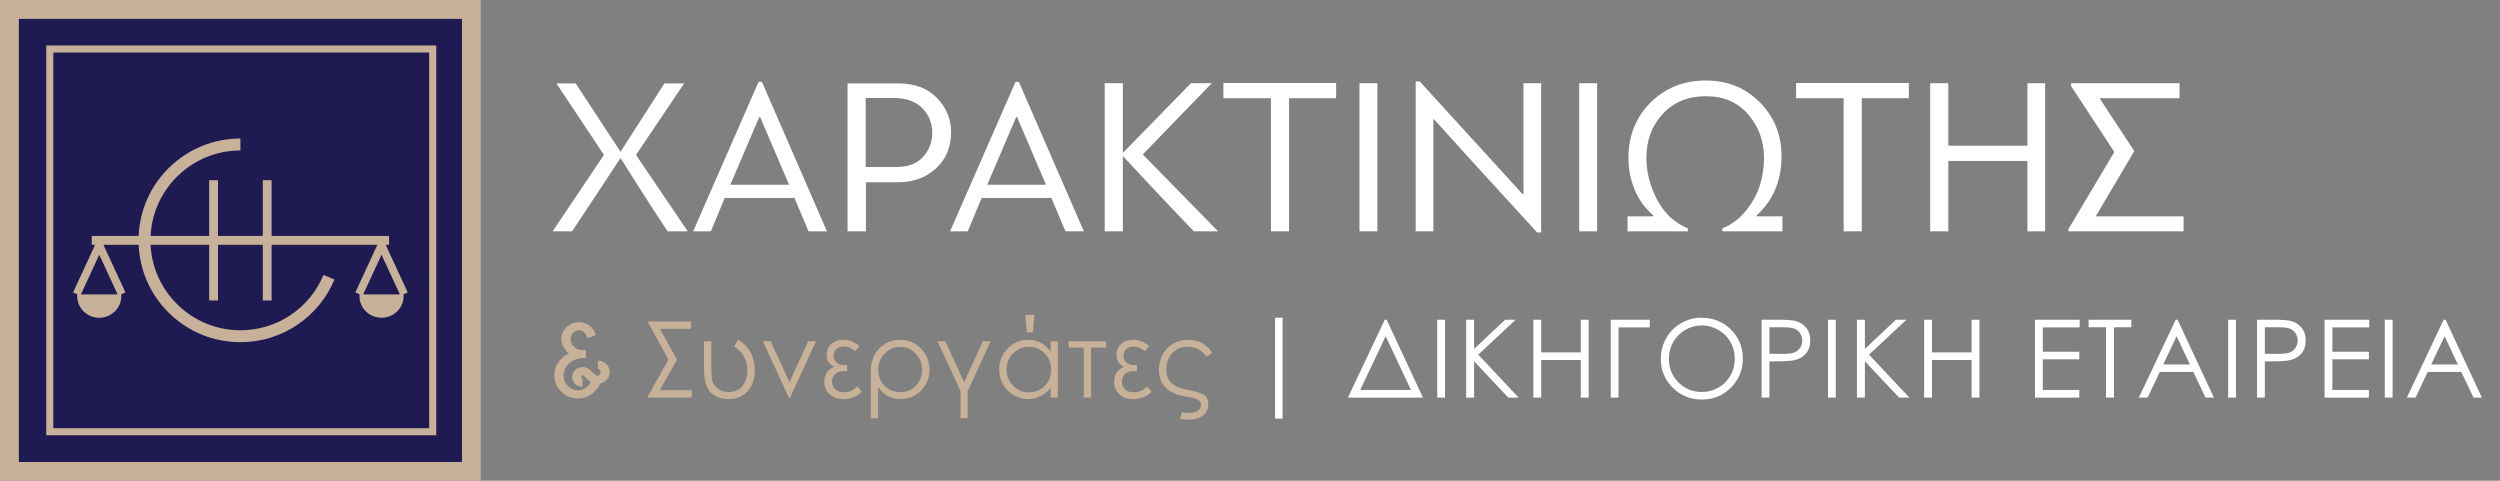 <?xml version="1.0" encoding="UTF-8"?> <svg xmlns="http://www.w3.org/2000/svg" width="2075" height="399" viewBox="0 0 2075 399" fill="none"><rect x="0" y="0" width="2075" height="399" fill="#808080" stroke="none"/><path d="M383.443 383.451H15.557V15.549H383.443V383.451Z" fill="#1F1A52"></path><path d="M383.443 383.451H15.557V15.549H383.443V383.451ZM0 399H399V-9.07114e-06H0V399Z" fill="#C7B299"></path><path d="M362.077 37.734H38.381V361.266H362.077V37.734ZM356.222 355.413H44.236V43.587H356.222V355.413Z" fill="#C7B299"></path><path d="M301.422 244.374L316.674 211.433L331.926 244.374H301.422ZM97.634 244.374H67.134L82.386 211.433L97.634 244.374ZM338.392 242.655L320.106 203.159H322.915V195.841H225.436V149.587H218.115V195.841H180.941V149.587H173.62V195.841H124.97C126.885 156.384 159.601 124.87 199.545 124.87V114.99C176.963 114.99 155.728 123.781 139.756 139.742C124.656 154.838 115.967 174.639 115.073 195.841H76.145V203.159H78.954L60.669 242.655L64.388 244.374H64.067V245.839C64.067 255.702 72.281 263.726 82.386 263.726C92.487 263.726 100.697 255.702 100.697 245.839V244.374H100.38L104.099 242.655L85.814 203.159H115.073C115.967 224.361 124.656 244.162 139.756 259.259C155.728 275.219 176.963 284.01 199.545 284.01C216.564 284.01 232.969 278.979 246.992 269.46C260.677 260.173 271.265 247.224 277.616 232.013L268.49 228.215C256.851 256.108 229.787 274.131 199.545 274.131C159.601 274.131 126.885 242.617 124.97 203.159H173.62V249.413H180.941V203.159H218.115V249.413H225.436V203.159H313.247L294.957 242.655L298.676 244.374H298.359V245.839C298.359 255.702 306.574 263.726 316.674 263.726C326.774 263.726 334.99 255.702 334.99 245.839V244.374H334.672L338.392 242.655Z" fill="#C7B299"></path><path d="M554.092 192C550.124 186.048 545.97 179.724 541.63 173.028C537.29 166.208 532.454 158.644 527.122 150.336C521.914 142.028 517.884 135.642 515.032 131.178L474.856 192H458.674L501.268 128.574L461.836 69.24H477.832L515.032 125.97L551.488 69.24H567.856L527.866 128.574L570.832 192H554.092ZM671.099 192L659.381 164.286H601.535L590.003 192H575.309L629.621 67.938H632.411L686.351 192H671.099ZM630.179 97.14L606.185 153.312H654.917L630.923 97.14H630.179ZM703.467 192V69.24H745.503C759.267 69.24 769.993 73.27 777.681 81.33C785.493 89.266 789.399 98.752 789.399 109.788C789.399 122.188 785.183 132.232 776.751 139.92C768.319 147.484 757.903 151.266 745.503 151.266H718.719V192H703.467ZM741.411 81.33H718.533V138.618H743.829C753.625 138.618 761.065 135.828 766.149 130.248C771.233 124.544 773.775 117.848 773.775 110.16C773.775 102.224 771.047 95.466 765.591 89.886C760.259 84.182 752.199 81.33 741.411 81.33ZM884.345 192L872.627 164.286H814.781L803.249 192H788.555L842.867 67.938H845.657L899.597 192H884.345ZM843.425 97.14L819.431 153.312H868.163L844.169 97.14H843.425ZM931.966 69.054V126.9L988.51 69.054H1005.81L948.52 128.202C955.34 135.27 976.172 156.536 1011.02 192H990.928C983.116 183.94 972.204 172.47 958.192 157.59C944.304 142.71 935.562 133.348 931.966 129.504V192H916.9V69.054H931.966ZM1108.98 81.516H1069.92V192H1054.86V81.516H1015.42V68.868H1108.98V81.516ZM1143.25 192H1128.37V69.054H1143.25V192ZM1189.7 192H1175.01V67.566H1178.36L1263.73 161.124H1264.48V69.054H1279.17V192.93H1275.82C1268.75 185.118 1255.36 170.486 1235.65 149.034C1216.05 127.582 1200.93 110.904 1190.26 99H1189.7V192ZM1325.62 192H1310.74V69.054H1325.62V192ZM1415.78 79.842C1401.15 79.842 1389.25 84.74 1380.07 94.536C1371.02 104.332 1366.49 116.484 1366.49 130.992C1366.49 142.772 1369.47 154.366 1375.42 165.774C1381.37 177.058 1389.87 184.994 1400.9 189.582V192H1350.87V179.538H1372.07C1372.07 179.414 1372.07 179.29 1372.07 179.166C1372.2 179.042 1372.26 178.918 1372.26 178.794C1365.44 172.966 1360.29 165.898 1356.82 157.59C1353.35 149.158 1351.61 140.354 1351.61 131.178C1351.61 112.702 1357.69 97.388 1369.84 85.236C1382.12 72.96 1397.43 66.822 1415.78 66.822C1433.89 66.822 1448.89 72.898 1460.79 85.05C1472.7 97.078 1478.65 111.958 1478.65 129.69C1478.65 149.902 1471.77 166.27 1458 178.794C1458.13 178.918 1458.19 179.166 1458.19 179.538H1479.39V192H1429.55V189.582C1437.23 186.482 1443.81 181.522 1449.26 174.702C1454.72 167.882 1458.56 160.814 1460.79 153.498C1463.03 146.058 1464.14 138.618 1464.14 131.178C1464.14 117.29 1459.8 105.262 1451.12 95.094C1442.44 84.926 1430.66 79.842 1415.78 79.842ZM1584.34 81.516H1545.28V192H1530.21V81.516H1490.78V68.868H1584.34V81.516ZM1697.47 192H1682.77V133.596H1617.11V192H1602.05V69.054H1617.11V120.948H1682.77V69.054H1697.47V192ZM1771.46 125.412L1739.47 179.538H1812.38V192H1716.78V190.14L1754.91 126.156L1719.01 71.472V69.054H1809.03V81.516H1742.63C1747.1 88.212 1756.71 102.844 1771.46 125.412Z" fill="white"></path><path d="M496.188 299.277C497.906 299.306 499.568 299.764 501.172 300.652C503.549 301.999 505.082 303.947 505.77 306.496C505.999 307.327 506.113 308.143 506.113 308.945C506.113 310.492 505.712 311.982 504.91 313.414C503.564 315.763 501.258 317.439 497.992 318.441C497.391 320.447 495.93 322.595 493.609 324.887C489.799 328.754 485.145 330.688 479.645 330.688C474.173 330.688 469.547 328.811 465.766 325.059C462.013 321.277 460.137 316.809 460.137 311.652C460.137 306.525 461.941 302.027 465.551 298.16C468.072 295.467 470.263 294.021 472.125 293.82C467.971 289.38 465.895 285.27 465.895 281.488C465.895 277.764 467.284 274.499 470.062 271.691C472.87 268.855 476.336 267.438 480.461 267.438C484.615 267.438 488.124 268.884 490.988 271.777C492.535 273.267 493.724 275.358 494.555 278.051L487.68 280.758C486.792 278.438 485.947 276.876 485.145 276.074C483.827 274.757 482.266 274.098 480.461 274.098C478.685 274.098 477.095 274.799 475.691 276.203C474.316 277.578 473.629 279.34 473.629 281.488C473.629 283.637 474.359 285.499 475.82 287.074C477.281 288.621 478.585 289.609 479.73 290.039C480.876 290.469 483.111 290.698 486.434 290.727V297.215L481.879 297.301C477.238 298.16 473.729 299.893 471.352 302.5C469.003 305.078 467.828 308.129 467.828 311.652C467.828 315.147 469.003 318.083 471.352 320.461C473.701 322.81 476.465 323.984 479.645 323.984C482.796 323.984 485.574 322.781 487.98 320.375C489.27 319.086 490.072 317.969 490.387 317.023C489.298 316.336 487.823 315.033 485.961 313.113C484.958 312.168 484.299 311.609 483.984 311.438C483.841 311.352 483.712 311.309 483.598 311.309C483.483 311.309 483.397 311.323 483.34 311.352C483.139 311.409 482.953 311.581 482.781 311.867C482.609 312.211 482.523 312.526 482.523 312.812C482.523 313.013 482.538 313.214 482.566 313.414C482.71 313.844 482.882 314.116 483.082 314.23C483.139 314.259 483.283 314.273 483.512 314.273V320.891H483.082C481.678 320.891 480.303 320.533 478.957 319.816C477.009 318.699 475.749 317.066 475.176 314.918C474.975 314.202 474.875 313.5 474.875 312.812C474.875 311.523 475.219 310.263 475.906 309.031C477.109 307.026 478.857 305.694 481.148 305.035C482.008 304.806 482.839 304.691 483.641 304.691C485.216 304.691 486.677 305.092 488.023 305.895C489.169 306.525 490.587 307.728 492.277 309.504C493.538 310.65 494.426 311.366 494.941 311.652C495.285 311.853 495.6 311.953 495.887 311.953C496.059 311.953 496.259 311.91 496.488 311.824C497.147 311.652 497.677 311.237 498.078 310.578C498.365 310.034 498.508 309.49 498.508 308.945C498.508 308.659 498.451 308.344 498.336 308C498.107 307.169 497.677 306.568 497.047 306.195C496.789 306.081 496.503 306.009 496.188 305.98V299.277ZM574.176 330H537.18L554.84 298.461L537.438 266.793H573.531V272.895H547.75L561.93 298.504L547.621 323.855H574.176V330ZM584.316 283.25H590.375V305.078C590.375 309.747 590.633 313.342 591.148 315.863C591.664 318.355 593.139 320.561 595.574 322.48C598.009 324.4 601.089 325.359 604.812 325.359C609.883 325.359 613.721 323.669 616.328 320.289C618.964 316.909 620.281 312.354 620.281 306.625C620.281 298.805 616.643 292.431 609.367 287.504L612.676 282.004C621.842 287.389 626.426 295.969 626.426 307.742C626.426 314.617 624.478 320.246 620.582 324.629C616.686 329.012 611.43 331.203 604.812 331.203C598.682 331.203 593.727 329.413 589.945 325.832C586.193 322.251 584.316 315.562 584.316 305.766V283.25ZM633.215 283.25H639.617L655.258 317.281L670.77 283.25H677.215L655.816 330H654.742L633.215 283.25ZM715.285 325.016C711.389 329.169 706.247 331.246 699.859 331.246C695.276 331.246 691.509 329.914 688.559 327.25C685.637 324.586 684.176 321.062 684.176 316.68C684.176 310.807 686.983 306.697 692.598 304.348C688.301 302.6 686.152 299.292 686.152 294.422C686.152 290.727 687.456 287.733 690.062 285.441C692.698 283.121 695.978 281.961 699.902 281.961C704.629 281.961 709.098 283.723 713.309 287.246L709.914 291.414C706.648 288.893 703.397 287.633 700.16 287.633C697.639 287.633 695.634 288.32 694.145 289.695C692.684 291.042 691.953 292.904 691.953 295.281C691.953 297.516 692.712 299.349 694.23 300.781C695.749 302.214 697.668 302.93 699.988 302.93H703.125V308.086H699.43C696.909 308.086 694.803 308.902 693.113 310.535C691.452 312.168 690.621 314.23 690.621 316.723C690.621 319.473 691.509 321.65 693.285 323.254C695.061 324.829 697.424 325.617 700.375 325.617C704.901 325.617 708.611 323.984 711.504 320.719L715.285 325.016ZM728.777 321.191V347.102H722.762V308.043C722.762 300.423 725.082 294.193 729.723 289.352C734.392 284.482 740.193 282.047 747.125 282.047C754.086 282.047 759.872 284.482 764.484 289.352C769.125 294.193 771.445 299.993 771.445 306.754C771.445 313.629 769.111 319.43 764.441 324.156C759.772 328.854 754 331.203 747.125 331.203C739.448 331.203 733.332 327.866 728.777 321.191ZM747.125 287.934C742.026 287.934 737.715 289.796 734.191 293.52C730.668 297.243 728.906 301.698 728.906 306.883C728.906 312.01 730.625 316.393 734.062 320.031C737.529 323.669 741.883 325.488 747.125 325.488C752.625 325.488 757.036 323.641 760.359 319.945C763.682 316.25 765.344 311.896 765.344 306.883C765.344 301.698 763.568 297.243 760.016 293.52C756.492 289.796 752.195 287.934 747.125 287.934ZM822.191 283.25L803.199 324.758V347.102H797.27V324.672L778.191 283.25H784.594L800.234 317.281L815.746 283.25H822.191ZM878.008 283.25V330H872.078V321.965C869.557 325.03 866.721 327.336 863.57 328.883C860.448 330.43 857.025 331.203 853.301 331.203C846.684 331.203 841.026 328.811 836.328 324.027C831.659 319.215 829.324 313.371 829.324 306.496C829.324 299.764 831.688 294.007 836.414 289.223C841.141 284.439 846.827 282.047 853.473 282.047C857.311 282.047 860.777 282.863 863.871 284.496C866.993 286.129 869.729 288.578 872.078 291.844V283.25H878.008ZM853.945 287.848C850.594 287.848 847.5 288.678 844.664 290.34C841.828 291.973 839.565 294.279 837.875 297.258C836.214 300.237 835.383 303.388 835.383 306.711C835.383 310.005 836.228 313.156 837.918 316.164C839.608 319.172 841.871 321.521 844.707 323.211C847.572 324.872 850.637 325.703 853.902 325.703C857.197 325.703 860.319 324.872 863.27 323.211C866.22 321.549 868.483 319.301 870.059 316.465C871.663 313.629 872.465 310.435 872.465 306.883C872.465 301.469 870.674 296.943 867.094 293.305C863.542 289.667 859.159 287.848 853.945 287.848ZM858.543 261.336L857.34 275.859H852.27L851.023 261.336H858.543ZM918.098 288.535H905.594V330H899.535V288.535H887.031V283.25H918.098V288.535ZM955.824 325.016C951.928 329.169 946.786 331.246 940.398 331.246C935.815 331.246 932.048 329.914 929.098 327.25C926.176 324.586 924.715 321.062 924.715 316.68C924.715 310.807 927.522 306.697 933.137 304.348C928.84 302.6 926.691 299.292 926.691 294.422C926.691 290.727 927.995 287.733 930.602 285.441C933.237 283.121 936.517 281.961 940.441 281.961C945.168 281.961 949.637 283.723 953.848 287.246L950.453 291.414C947.188 288.893 943.936 287.633 940.699 287.633C938.178 287.633 936.173 288.32 934.684 289.695C933.223 291.042 932.492 292.904 932.492 295.281C932.492 297.516 933.251 299.349 934.77 300.781C936.288 302.214 938.207 302.93 940.527 302.93H943.664V308.086H939.969C937.448 308.086 935.342 308.902 933.652 310.535C931.991 312.168 931.16 314.23 931.16 316.723C931.16 319.473 932.048 321.65 933.824 323.254C935.6 324.829 937.964 325.617 940.914 325.617C945.44 325.617 949.15 323.984 952.043 320.719L955.824 325.016ZM1006.1 292.961L1001.33 295.926C997.203 290.454 992.004 287.719 985.73 287.719C980.66 287.719 976.435 289.495 973.055 293.047C969.703 296.57 968.027 301.082 968.027 306.582C968.027 311.251 969.345 314.947 971.98 317.668C974.616 320.361 979.271 322.337 985.945 323.598C992.391 324.801 996.816 326.161 999.223 327.68C1001.66 329.198 1002.88 331.862 1002.88 335.672C1002.88 339.625 1001.36 342.719 998.32 344.953C995.312 347.188 991.402 348.305 986.59 348.305C984.098 348.305 981.734 348.018 979.5 347.445L981.047 342.031C982.852 342.49 984.556 342.719 986.16 342.719C993.236 342.719 996.773 340.456 996.773 335.93C996.773 334.24 996 332.893 994.453 331.891C992.906 330.888 989.512 329.971 984.27 329.141C969.402 326.763 961.969 319.387 961.969 307.012C961.969 299.764 964.26 293.792 968.844 289.094C973.427 284.396 979.142 282.047 985.988 282.047C995.04 282.047 1001.74 285.685 1006.1 292.961Z" fill="#C7B299"></path><path d="M1058.27 263.73H1064.56V347.49H1058.27V263.73ZM1181.06 330H1118.79L1149.33 265.356H1150.91L1181.06 330ZM1171.08 323.628L1150.12 279.067L1128.98 323.628H1171.08ZM1192.9 265.356H1199.36V330H1192.9V265.356ZM1216.91 265.356H1223.5V289.614L1249.3 265.356H1258.04L1226.97 294.36L1260.46 330H1251.89L1223.5 299.854V330H1216.91V265.356ZM1272.7 265.356H1279.2V292.471H1312.07V265.356H1318.58V330H1312.07V298.799H1279.2V330H1272.7V265.356ZM1369.31 271.729H1343.34V330H1336.92V265.356H1369.31V271.729ZM1412.09 263.73C1421.87 263.73 1430.06 266.997 1436.65 273.53C1443.24 280.063 1446.54 288.105 1446.54 297.656C1446.54 307.119 1443.24 315.146 1436.65 321.738C1430.09 328.33 1422.08 331.626 1412.61 331.626C1403.03 331.626 1394.95 328.345 1388.36 321.782C1381.76 315.22 1378.47 307.28 1378.47 297.964C1378.47 291.753 1379.96 285.996 1382.95 280.693C1385.97 275.391 1390.07 271.245 1395.25 268.257C1400.44 265.239 1406.05 263.73 1412.09 263.73ZM1412.39 270.059C1407.62 270.059 1403.09 271.304 1398.81 273.794C1394.54 276.284 1391.2 279.639 1388.79 283.857C1386.39 288.076 1385.19 292.778 1385.19 297.964C1385.19 305.64 1387.84 312.129 1393.15 317.432C1398.48 322.705 1404.89 325.342 1412.39 325.342C1417.4 325.342 1422.03 324.126 1426.28 321.694C1430.56 319.263 1433.88 315.938 1436.26 311.719C1438.66 307.5 1439.86 302.812 1439.86 297.656C1439.86 292.529 1438.66 287.9 1436.26 283.77C1433.88 279.609 1430.53 276.284 1426.19 273.794C1421.86 271.304 1417.26 270.059 1412.39 270.059ZM1462.16 265.356H1475.03C1482.42 265.356 1487.4 265.679 1489.98 266.323C1493.67 267.231 1496.69 269.106 1499.03 271.948C1501.37 274.761 1502.54 278.306 1502.54 282.583C1502.54 286.89 1501.4 290.449 1499.12 293.262C1496.83 296.045 1493.68 297.92 1489.67 298.887C1486.74 299.59 1481.26 299.941 1473.23 299.941H1468.62V330H1462.16V265.356ZM1468.62 271.641V293.613L1479.56 293.745C1483.99 293.745 1487.22 293.35 1489.27 292.559C1491.32 291.738 1492.94 290.435 1494.11 288.647C1495.28 286.831 1495.87 284.81 1495.87 282.583C1495.87 280.415 1495.28 278.438 1494.11 276.65C1492.94 274.834 1491.38 273.545 1489.45 272.783C1487.54 272.021 1484.41 271.641 1480.04 271.641H1468.62ZM1517.24 265.356H1523.7V330H1517.24V265.356ZM1541.26 265.356H1547.85V289.614L1573.64 265.356H1582.39L1551.32 294.36L1584.81 330H1576.24L1547.85 299.854V330H1541.26V265.356ZM1597.04 265.356H1603.55V292.471H1636.42V265.356H1642.92V330H1636.42V298.799H1603.55V330H1597.04V265.356ZM1689.06 265.356H1726.1V271.729H1695.52V291.943H1725.84V298.271H1695.52V323.628H1725.84V330H1689.06V265.356ZM1733.55 271.641V265.356H1769.01V271.641H1754.6V330H1748.01V271.641H1733.55ZM1807.4 265.356L1837.54 330H1830.6L1820.45 308.73H1792.59L1782.48 330H1775.27L1805.81 265.356H1807.4ZM1806.61 279.067L1795.49 302.49H1817.59L1806.61 279.067ZM1849.38 265.356H1855.84V330H1849.38V265.356ZM1873.35 265.356H1886.23C1893.61 265.356 1898.59 265.679 1901.17 266.323C1904.86 267.231 1907.88 269.106 1910.22 271.948C1912.57 274.761 1913.74 278.306 1913.74 282.583C1913.74 286.89 1912.6 290.449 1910.31 293.262C1908.03 296.045 1904.88 297.92 1900.86 298.887C1897.93 299.59 1892.46 299.941 1884.43 299.941H1879.81V330H1873.35V265.356ZM1879.81 271.641V293.613L1890.76 293.745C1895.18 293.745 1898.42 293.35 1900.47 292.559C1902.52 291.738 1904.13 290.435 1905.3 288.647C1906.47 286.831 1907.06 284.81 1907.06 282.583C1907.06 280.415 1906.47 278.438 1905.3 276.65C1904.13 274.834 1902.58 273.545 1900.64 272.783C1898.74 272.021 1895.6 271.641 1891.24 271.641H1879.81ZM1929.4 265.356H1966.45V271.729H1935.86V291.943H1966.19V298.271H1935.86V323.628H1966.19V330H1929.4V265.356ZM1979.39 265.356H1985.85V330H1979.39V265.356ZM2029.81 265.356L2059.96 330H2053.02L2042.86 308.73H2015L2004.9 330H1997.69L2028.23 265.356H2029.81ZM2029.02 279.067L2017.9 302.49H2040.01L2029.02 279.067Z" fill="white"></path></svg> 